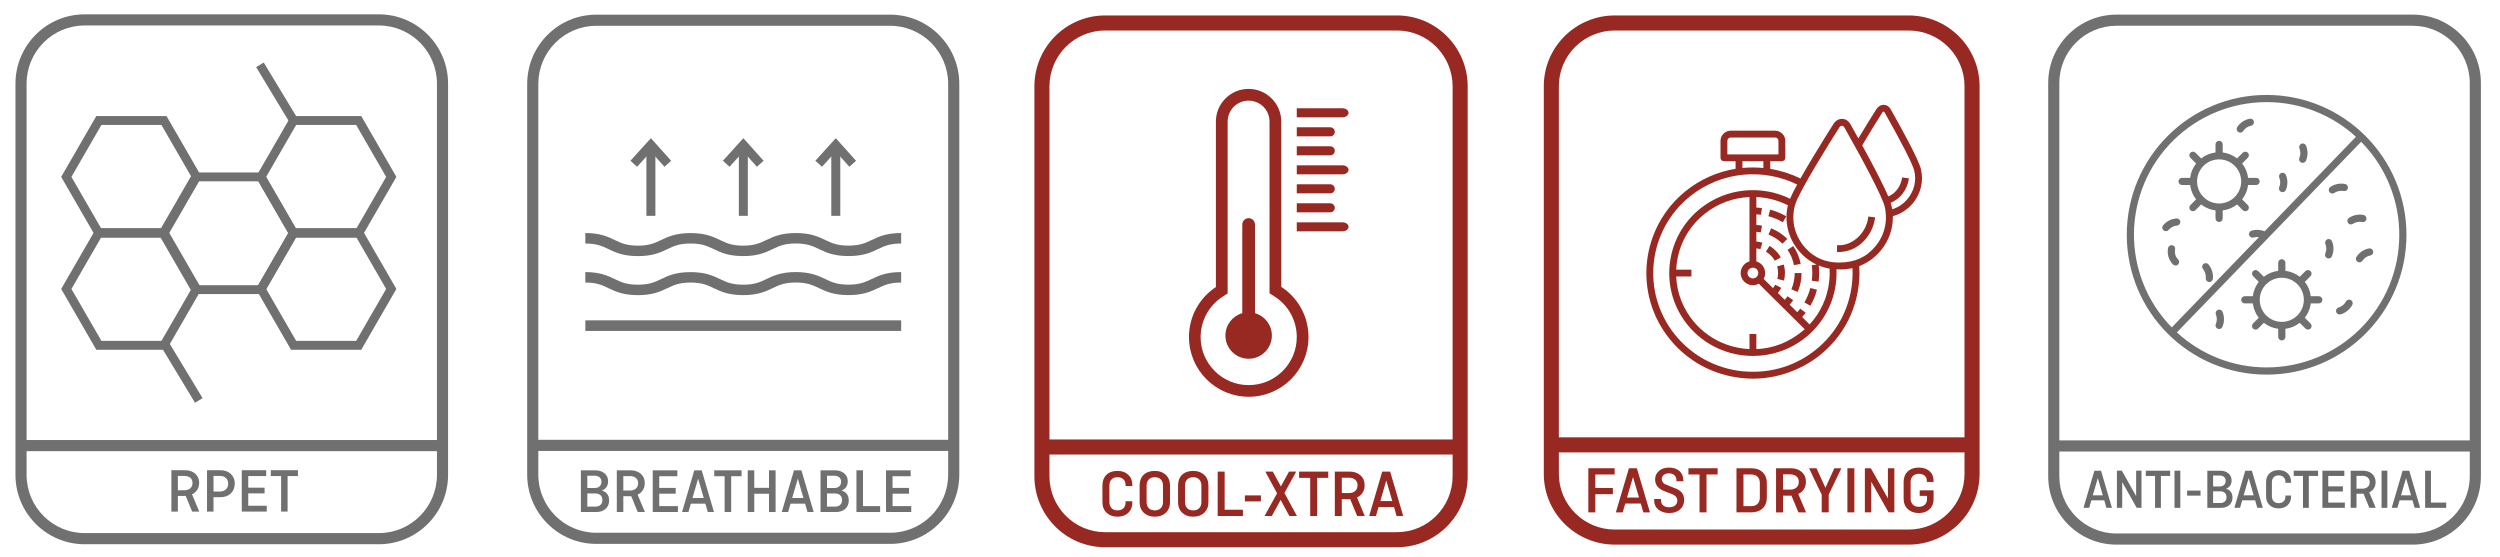 <?xml version="1.0" encoding="UTF-8"?>
<svg xmlns="http://www.w3.org/2000/svg" id="Camada_1" data-name="Camada 1" viewBox="0 0 4843.5 1080">
  <defs>
    <style>
      .cls-1 {
        fill: #707070;
      }

      .cls-2 {
        fill: #6b6b6b;
      }

      .cls-3 {
        fill: #972922;
      }
    </style>
  </defs>
  <path class="cls-1" d="M194.09,447.5h121.03l60.5-104.81-60.5-104.81h-121.03l-60.53,104.81,60.53,104.81ZM320.22,456.37h-131.26l-65.63-113.68,65.63-113.64h131.26l65.63,113.64-65.63,113.68Z"></path>
  <path class="cls-1" d="M196.5,443.34h116.21l58.12-100.65-58.12-100.65h-116.21l-58.12,100.65,58.12,100.65ZM317.53,451.66h-125.85l-62.91-108.97,62.91-108.97h125.85l62.91,108.97-62.91,108.97ZM191.36,452.21h126.44l63.22-109.52-63.22-109.52h-126.44l-63.22,109.52,63.22,109.52ZM322.62,460.53h-136.05l-68.04-117.84,68.04-117.84h136.05l68.04,117.84-68.04,117.84Z"></path>
  <path class="cls-1" d="M571.38,447.5h121.03l60.5-104.81-60.5-104.81h-121.03l-60.53,104.81,60.53,104.81ZM697.51,456.37h-131.26l-65.63-113.68,65.63-113.64h131.26l65.63,113.64-65.63,113.68Z"></path>
  <path class="cls-1" d="M573.79,443.34h116.21l58.12-100.65-58.12-100.65h-116.21l-58.12,100.65,58.12,100.65ZM694.82,451.66h-125.85l-62.91-108.97,62.91-108.97h125.85l62.91,108.97-62.91,108.97ZM568.65,452.21h126.44l63.22-109.52-63.22-109.52h-126.44l-63.22,109.52,63.22,109.52ZM699.91,460.53h-136.05l-68.04-117.84,68.04-117.84h136.05l68.04,117.84-68.04,117.84Z"></path>
  <path class="cls-1" d="M194.09,664.61h121.03l60.5-104.81-60.5-104.81h-121.03l-60.53,104.81,60.53,104.81ZM320.22,673.48h-131.26l-65.63-113.68,65.63-113.64h131.26l65.63,113.64-65.63,113.68Z"></path>
  <path class="cls-1" d="M196.5,660.45h116.21l58.12-100.65-58.12-100.65h-116.21l-58.12,100.65,58.12,100.65ZM317.53,668.77h-125.85l-62.91-108.97,62.91-108.97h125.85l62.91,108.97-62.91,108.97ZM191.36,669.32h126.44l63.22-109.52-63.22-109.48h-126.44l-63.22,109.48,63.22,109.52ZM322.62,677.64h-136.05l-68.04-117.84,68.04-117.84h136.05l68.04,117.84-68.04,117.84Z"></path>
  <path class="cls-1" d="M571.38,664.61h121.03l60.5-104.81-60.5-104.81h-121.03l-60.53,104.81,60.53,104.81ZM697.51,673.48h-131.26l-65.63-113.68,65.63-113.64h131.26l65.63,113.64-65.63,113.68Z"></path>
  <path class="cls-1" d="M573.79,660.45h116.21l58.12-100.65-58.12-100.65h-116.21l-58.12,100.65,58.12,100.65ZM694.82,668.77h-125.85l-62.91-108.97,62.91-108.97h125.85l62.91,108.97-62.91,108.97ZM568.65,669.32h126.44l63.22-109.52-63.22-109.48h-126.44l-63.22,109.48,63.22,109.52ZM699.91,677.64h-136.05l-68.04-117.84,68.04-117.84h136.05l68.04,117.84-68.04,117.84Z"></path>
  <path class="cls-1" d="M381.83,556.74h121.03l60.5-104.81-60.5-104.81h-121.03l-60.53,104.81,60.53,104.81ZM507.96,565.61h-131.26l-65.63-113.68,65.63-113.64h131.26l65.63,113.64-65.63,113.68Z"></path>
  <path class="cls-1" d="M384.23,552.58h116.21l58.12-100.65-58.12-100.65h-116.21l-58.12,100.65,58.12,100.65ZM505.26,560.9h-125.85l-62.91-108.97,62.91-108.97h125.85l62.91,108.97-62.91,108.97ZM379.1,561.45h126.44l63.22-109.52-63.22-109.48h-126.44l-63.22,109.48,63.22,109.52ZM510.36,569.77h-136.05l-68.04-117.84,68.04-117.84h136.05l68.04,117.84-68.04,117.84Z"></path>
  <rect class="cls-1" x="532.85" y="120.36" width="8.87" height="121.88" transform="translate(-16.3 304.15) rotate(-31.16)"></rect>
  <path class="cls-1" d="M507.67,132.86l58.75,97.18.47-.27-58.75-97.18-.47.27ZM563.62,241.48l-67.38-111.46,14.71-8.87,67.38,111.42-14.71,8.91Z"></path>
  <rect class="cls-1" x="347.04" y="659.16" width="8.87" height="121.88" transform="translate(-321.88 285.74) rotate(-31.16)"></rect>
  <path class="cls-1" d="M321.86,671.65l58.78,97.18.43-.27-58.75-97.18-.47.27ZM377.81,780.27l-67.38-111.46,14.71-8.87,67.38,111.42-14.71,8.91Z"></path>
  <g>
    <path class="cls-1" d="M734.12,1054.39H163.94c-73.88,0-133.98-60.26-133.98-134.26V162.02c0-74.01,60.1-134.23,133.98-134.23h570.18c73.88,0,133.98,60.22,133.98,134.23v758.1c0,74.01-60.1,134.26-133.98,134.26ZM163.94,49.37c-61.99,0-112.43,50.53-112.43,112.65v758.1c0,62.16,50.44,112.69,112.43,112.69h570.18c61.99,0,112.43-50.53,112.43-112.69V162.02c0-62.12-50.44-112.65-112.43-112.65H163.94Z"></path>
    <path class="cls-1" d="M357.39,922.09h-12.8v27.7h12.8c4.79,0,8.6-1.28,11.4-3.85,2.8-2.57,4.2-5.99,4.2-10.31s-1.4-7.43-4.2-9.88c-2.8-2.41-6.61-3.66-11.4-3.66M386.06,991.14h-13.77l-12.57-30.5c-.39.08-1.09.12-2.06.12h-13.07v30.38h-12.57v-80.14h26.45c8.05,0,14.63,2.22,19.72,6.69,5.06,4.47,7.63,10.43,7.63,17.82,0,5.14-1.24,9.61-3.66,13.5-2.45,3.85-5.84,6.77-10.15,8.71l14.04,33.42Z"></path>
    <path class="cls-1" d="M426.43,922.09h-12.8v30.15h12.8c4.75,0,8.52-1.4,11.36-4.2,2.84-2.84,4.28-6.5,4.28-11.05s-1.44-8.17-4.28-10.85c-2.84-2.68-6.61-4.05-11.36-4.05M401.06,991.14v-80.14h26.34c7.98,0,14.55,2.37,19.72,7.12,5.14,4.79,7.74,10.97,7.74,18.6s-2.57,14.39-7.7,19.22c-5.1,4.86-11.71,7.28-19.76,7.28h-13.77v27.93h-12.57Z"></path>
  </g>
  <polygon class="cls-1" points="512.56 955.89 480.97 955.89 480.97 979.81 516.84 979.81 516.84 991.13 468.41 991.13 468.41 910.99 515.71 910.99 515.71 922.35 480.97 922.35 480.97 944.8 512.56 944.8 512.56 955.89"></polygon>
  <polygon class="cls-1" points="524.64 922.34 524.64 910.98 577.2 910.98 577.2 922.34 557.2 922.34 557.2 991.12 544.63 991.12 544.63 922.34 524.64 922.34"></polygon>
  <g>
    <rect class="cls-1" x="34.02" y="852.5" width="824.61" height="21.58"></rect>
    <path class="cls-1" d="M1724.69,1053.74h-569.48c-73.8,0-133.83-60.14-133.83-134.07V162.48c0-73.93,60.03-134.07,133.83-134.07h569.48c73.8,0,133.83,60.14,133.83,134.07v757.19c0,73.93-60.03,134.07-133.83,134.07ZM1155.21,49.98c-61.91,0-112.28,50.45-112.28,112.5v757.19c0,62.04,50.37,112.5,112.28,112.5h569.48c61.91,0,112.28-50.45,112.28-112.5V162.48c0-62.04-50.37-112.5-112.28-112.5h-569.48Z"></path>
    <path class="cls-1" d="M1745.91,620.57h-611.88v20.62h611.88v-20.62ZM1701.05,482.62c12.14-5.84,22.68-10.82,44.86-10.82v-20.31c-28.83,0-43.88,7.16-57.19,13.54-12.18,5.8-22.68,10.82-44.86,10.82s-32.68-5.02-44.86-10.82c-13.31-6.38-28.36-13.54-57.19-13.54s-43.84,7.24-57.15,13.58c-12.18,5.84-22.6,10.85-44.78,10.85s-32.72-5.02-44.78-10.85c-13.31-6.34-28.36-13.5-57.19-13.5s-43.88,7.24-57.19,13.5c-12.14,5.84-22.6,10.85-44.78,10.85s-32.6-5.02-44.78-10.85c-13.31-6.34-28.32-13.58-57.15-13.58v20.31c22.18,0,32.6,4.98,44.78,10.82,13.31,6.34,28.32,13.58,57.15,13.58s43.88-7.24,57.19-13.58c12.18-5.84,22.6-10.82,44.78-10.82s32.68,4.98,44.78,10.82c13.31,6.34,28.32,13.54,57.19,13.54s43.84-7.24,57.15-13.62c12.18-5.8,22.6-10.82,44.78-10.82s32.72,5.02,44.86,10.82c13.31,6.38,28.36,13.54,57.19,13.54,28.83.08,43.88-7.12,57.19-13.46M1643.86,571.71c-28.83,0-43.88-7.16-57.19-13.54-12.14-5.8-22.68-10.82-44.86-10.82s-32.6,5.02-44.78,10.82c-13.31,6.38-28.32,13.62-57.15,13.62s-43.88-7.24-57.19-13.54c-12.18-5.84-22.6-10.82-44.78-10.82s-32.6,4.98-44.78,10.82c-13.31,6.34-28.32,13.58-57.19,13.58s-43.84-7.24-57.15-13.58c-12.18-5.84-22.6-10.82-44.78-10.82v-20.31c28.83,0,43.84,7.24,57.15,13.62,12.18,5.8,22.6,10.82,44.78,10.82s32.64-5.02,44.78-10.82c13.31-6.38,28.36-13.54,57.19-13.54s43.88,7.24,57.19,13.54c12.14,5.8,22.56,10.82,44.78,10.82s32.6-5.02,44.78-10.82c13.31-6.38,28.32-13.62,57.15-13.62s43.88,7.24,57.19,13.54c12.18,5.8,22.68,10.82,44.86,10.82s32.68-5.02,44.86-10.82c13.31-6.38,28.36-13.54,57.19-13.54v20.31c-22.18,0-32.72,4.98-44.86,10.82-13.31,6.3-28.36,13.46-57.19,13.46"></path>
  </g>
  <rect class="cls-1" x="1252.32" y="289.7" width="17.43" height="128.46"></rect>
  <polygon class="cls-1" points="1234.3 323.15 1221.42 311.44 1261.06 267.71 1300.28 311.52 1287.32 323.11 1260.98 293.7 1234.3 323.15"></polygon>
  <rect class="cls-1" x="1431.44" y="289.7" width="17.39" height="128.46"></rect>
  <polygon class="cls-1" points="1413.41 323.15 1400.54 311.44 1440.18 267.71 1479.4 311.52 1466.44 323.11 1440.1 293.7 1413.41 323.15"></polygon>
  <rect class="cls-1" x="1610.55" y="289.7" width="17.43" height="128.46"></rect>
  <polygon class="cls-1" points="1592.53 323.15 1579.65 311.44 1619.29 267.71 1658.51 311.52 1645.55 323.11 1619.21 293.7 1592.53 323.15"></polygon>
  <rect class="cls-1" x="1028.29" y="852.08" width="823.6" height="21.58"></rect>
  <g>
    <path class="cls-1" d="M1153.66,956.09h-15.76v25.44h15.52c4.24,0,7.59-1.13,10-3.38,2.41-2.26,3.62-5.33,3.62-9.26s-1.17-7.04-3.54-9.34c-2.37-2.3-5.68-3.46-9.84-3.46M1151.68,921.66h-13.77v23.85h14.16c4.01,0,7.2-1.09,9.57-3.27,2.37-2.14,3.58-5.14,3.58-8.91s-1.21-6.54-3.62-8.6-5.72-3.07-9.92-3.07M1125.38,992v-80.8h27.78c7.39,0,13.38,1.95,18.01,5.8,4.63,3.85,6.96,8.95,6.96,15.25,0,8.83-3.93,14.86-11.79,18.09v.12c9.18,2.84,13.77,9.3,13.77,19.3,0,6.73-2.3,12.1-6.89,16.18-4.59,4.05-10.58,6.07-17.97,6.07h-29.88Z"></path>
    <path class="cls-1" d="M1220.54,922.4h-12.92v27.93h12.92c4.86,0,8.68-1.32,11.52-3.89,2.84-2.57,4.24-6.03,4.24-10.39s-1.4-7.51-4.24-9.96c-2.84-2.45-6.65-3.7-11.52-3.7M1249.45,992h-13.89l-12.64-30.73c-.43.08-1.13.12-2.1.12h-13.19v30.62h-12.64v-80.8h26.69c8.09,0,14.71,2.26,19.84,6.77,5.14,4.51,7.7,10.5,7.7,17.97,0,5.14-1.24,9.69-3.7,13.58-2.45,3.89-5.87,6.81-10.23,8.79l14.16,33.69Z"></path>
  </g>
  <polygon class="cls-1" points="1309.09 956.47 1277.22 956.47 1277.22 980.55 1313.4 980.55 1313.4 991.98 1264.58 991.98 1264.58 911.22 1312.28 911.22 1312.28 922.66 1277.22 922.66 1277.22 945.26 1309.09 945.26 1309.09 956.47"></polygon>
  <path class="cls-1" d="M1352.53,927.3l-10.89,37.5h21.79l-10.89-37.5ZM1333.74,992h-12.33l23.69-80.8h14.39l23.77,80.8h-11.94l-4.71-16.22h-28.17l-4.71,16.22Z"></path>
  <polygon class="cls-1" points="1383.73 922.65 1383.73 911.21 1436.72 911.21 1436.72 922.65 1416.57 922.65 1416.57 992.01 1403.88 992.01 1403.88 922.65 1383.73 922.65"></polygon>
  <polygon class="cls-1" points="1502.64 911.21 1502.64 992.01 1489.84 992.01 1489.84 956.57 1461.32 956.57 1461.32 992.01 1448.64 992.01 1448.64 911.21 1461.32 911.21 1461.32 945.13 1489.84 945.13 1489.84 911.21 1502.64 911.21"></polygon>
  <path class="cls-1" d="M1545.7,927.3l-10.89,37.5h21.79l-10.89-37.5ZM1526.91,992h-12.33l23.69-80.8h14.39l23.77,80.8h-11.94l-4.71-16.22h-28.17l-4.71,16.22Z"></path>
  <path class="cls-1" d="M1617.98,956.09h-15.76v25.44h15.52c4.24,0,7.59-1.13,10-3.38,2.41-2.26,3.62-5.33,3.62-9.26s-1.17-7.04-3.54-9.34c-2.37-2.3-5.68-3.46-9.84-3.46M1616,921.66h-13.77v23.85h14.16c4.01,0,7.2-1.09,9.57-3.27,2.37-2.14,3.58-5.14,3.58-8.91s-1.21-6.54-3.62-8.6c-2.41-2.06-5.72-3.07-9.92-3.07M1589.7,992v-80.8h27.78c7.39,0,13.38,1.95,18.01,5.8,4.63,3.85,6.96,8.95,6.96,15.25,0,8.83-3.93,14.86-11.79,18.09v.12c9.18,2.84,13.73,9.3,13.73,19.3,0,6.73-2.26,12.1-6.85,16.18-4.59,4.05-10.58,6.07-17.97,6.07h-29.88Z"></path>
  <polygon class="cls-1" points="1671.96 911.21 1671.96 980.57 1705.15 980.57 1705.15 992.01 1659.28 992.01 1659.28 911.21 1671.96 911.21"></polygon>
  <polygon class="cls-1" points="1761.11 956.47 1729.25 956.47 1729.25 980.55 1765.43 980.55 1765.43 991.98 1716.6 991.98 1716.6 911.22 1764.3 911.22 1764.3 922.66 1729.25 922.66 1729.25 945.26 1761.11 945.26 1761.11 956.47"></polygon>
  <g>
    <path class="cls-1" d="M4674.3,1055.15h-573.91c-72.89,0-132.2-59.42-132.2-132.44V160.77c0-73.02,59.31-132.44,132.2-132.44h573.91c72.89,0,132.19,59.42,132.19,132.44v761.94c0,73.02-59.3,132.44-132.19,132.44ZM3989.73,874.8v47.91c0,61.13,49.64,110.86,110.65,110.86h573.91c61.01,0,110.64-49.73,110.64-110.86v-47.91h-795.2ZM3989.73,853.22h795.2V160.77c0-61.13-49.64-110.86-110.64-110.86h-573.91c-61.01,0-110.65,49.73-110.65,110.86v692.45Z"></path>
    <path class="cls-1" d="M4391.35,711.86c-64.43.04-126.48-24.2-173.82-67.89l356.91-369.28c99.59,101,98.43,263.61-2.57,363.21-48.12,47.42-112.98,74-180.52,73.96M4391.35,197.85c64.08-.04,125.82,23.93,173.05,67.15l-176.94,183.12c-8.21-3.42-17.35-3.77-25.79-1.09-3.58,1.36-5.41,5.41-4.05,8.99,1.36,3.58,5.37,5.41,8.99,4.05l.04-.04c3.23-.89,6.57-1.09,9.84-.58l-168.92,174.84c-99.17-101.42-97.38-264,4.01-363.21,48.05-47,112.59-73.26,179.78-73.22M4391.35,183.93c-149.63,0-270.93,121.3-270.93,270.93s121.3,270.93,270.93,270.93,270.93-121.3,270.93-270.93c-.16-149.55-121.38-270.77-270.93-270.93"></path>
    <path class="cls-1" d="M4299.32,308.78c23.61,0,42.72,19.14,42.72,42.72s-19.1,42.72-42.72,42.72-42.72-19.14-42.72-42.72c.04-23.58,19.14-42.68,42.72-42.72M4227.58,358.47h15.6c1.24,10.15,5.25,19.76,11.55,27.82l-11.05,11.05c-2.72,2.68-2.76,7.08-.08,9.84,2.72,2.72,7.12,2.72,9.84.04.04,0,.04-.04.08-.04l11.05-11.05c8.01,6.3,17.66,10.27,27.78,11.55v15.56c.04,3.85,3.19,6.92,7.04,6.89,3.77,0,6.85-3.07,6.89-6.89v-15.56c10.15-1.28,19.76-5.25,27.82-11.55l11.05,11.05c2.68,2.72,7.08,2.72,9.84.04,2.72-2.72,2.72-7.12.04-9.84l-.04-.04-11.05-11.05c6.3-8.05,10.27-17.66,11.55-27.82h15.56c3.85,0,6.96-3.11,6.96-6.96s-3.11-6.96-6.96-6.96h-15.56c-1.28-10.15-5.25-19.76-11.55-27.82l11.05-11.05c2.72-2.68,2.72-7.12,0-9.84-2.72-2.68-7.12-2.68-9.84,0l-11.05,11.05c-8.05-6.3-17.66-10.27-27.82-11.52v-15.6c.04-3.85-3.03-7-6.89-7.04-3.85,0-7,3.07-7.04,6.92v15.72c-10.12,1.24-19.76,5.25-27.78,11.55l-11.05-11.05c-2.72-2.72-7.12-2.72-9.84,0-2.72,2.68-2.72,7.12,0,9.84l11.05,11.05c-6.3,8.01-10.31,17.62-11.55,27.78h-15.6c-3.85,0-6.96,3.11-6.96,6.96s3.11,6.96,6.96,6.96"></path>
    <path class="cls-1" d="M4420.75,623.58c-23.58,0-42.72-19.14-42.72-42.72s19.14-42.72,42.72-42.72,42.72,19.14,42.72,42.72c-.04,23.58-19.14,42.68-42.72,42.72M4492.49,573.9h-15.6c-1.24-10.15-5.25-19.76-11.55-27.82l11.05-11.05c2.72-2.72,2.72-7.12,0-9.84-2.68-2.72-7.12-2.72-9.84,0l-11.01,11.05c-8.05-6.3-17.66-10.27-27.82-11.55v-15.56c.04-3.85-3.07-7-6.89-7.04-3.85-.04-7,3.07-7.04,6.89v15.72c-10.15,1.28-19.76,5.25-27.82,11.55l-11.05-11.05c-2.72-2.72-7.12-2.72-9.84,0-2.72,2.72-2.72,7.12,0,9.84l11.05,11.05c-6.3,8.05-10.27,17.66-11.55,27.82h-15.56c-3.85,0-6.96,3.11-6.96,6.96s3.11,6.96,6.96,6.96h15.56c1.28,10.15,5.25,19.76,11.55,27.78l-11.05,11.05c-2.72,2.72-2.76,7.12-.04,9.84,2.68,2.76,7.12,2.76,9.84.08,0-.04.04-.04.04-.08l11.05-11.05c8.05,6.3,17.66,10.31,27.82,11.55v15.6c-.04,3.85,3.03,7,6.89,7.04,3.85,0,7-3.07,7.04-6.92v-15.72c10.15-1.24,19.76-5.25,27.78-11.55l11.05,11.05c2.72,2.76,7.12,2.76,9.84.08,2.76-2.72,2.76-7.12.08-9.84t-.08-.04l-11.05-11.09c6.3-8.01,10.31-17.62,11.55-27.78h15.6c3.85,0,6.96-3.15,6.96-6.96-.04-3.85-3.11-6.96-6.96-6.96Z"></path>
    <path class="cls-1" d="M4214.02,483.54c.89-3.73-1.36-7.51-5.1-8.4-3.73-.93-7.51,1.36-8.44,5.1-2.45,11.67,1.17,23.81,9.61,32.25,2.72,2.68,7.16,2.65,9.84-.12,2.68-2.76,2.65-7.16-.12-9.84-4.94-4.98-7.12-12.1-5.8-18.99"></path>
    <path class="cls-1" d="M4268.6,511.67c-2.76,2.65-2.92,7-.31,9.8,3.93,4.86,5.76,11.09,5.1,17.31-.35,3.81,2.49,7.2,6.3,7.55.23.04.43.04.66.04,3.58,0,6.57-2.76,6.92-6.34.97-10.19-2.22-20.39-8.91-28.17-2.65-2.72-7-2.8-9.76-.19"></path>
    <path class="cls-1" d="M4201.72,445.09c4.09-4.71,9.92-7.63,16.15-8.05,3.85-.35,6.65-3.73,6.3-7.55-.35-3.77-3.7-6.57-7.47-6.3-10.23.78-19.69,5.72-26.18,13.62-2.26,3.11-1.56,7.47,1.56,9.73,1.17.86,2.61,1.32,4.09,1.32,2.18,0,4.24-1.01,5.56-2.76"></path>
    <path class="cls-1" d="M4458.54,315.01c3.54,1.48,7.63-.19,9.1-3.73v-.04c4.01-9.41,3.97-20.07-.08-29.49-1.67-3.42-5.84-4.82-9.22-3.15-3.46,1.71-4.9,5.84-3.27,9.3,2.3,5.8,2.22,12.29-.31,18.01-1.44,3.54.23,7.63,3.77,9.1"></path>
    <path class="cls-1" d="M4508.5,463.81c-3.42,1.71-4.82,5.87-3.11,9.34,2.26,5.8,2.14,12.25-.35,17.97-1.52,3.54.16,7.63,3.7,9.1,3.54,1.52,7.63-.12,9.1-3.66.04-.04.04-.08.04-.12,4.05-9.41,4.01-20.11-.04-29.53-1.71-3.42-5.91-4.82-9.34-3.11"></path>
    <path class="cls-1" d="M4296.37,600.53c-3.42,1.71-4.82,5.87-3.11,9.34,2.26,5.8,2.14,12.25-.35,17.97-1.52,3.54.16,7.63,3.7,9.1,3.54,1.52,7.63-.16,9.1-3.7.04,0,.04-.04.04-.08,4.05-9.41,4.01-20.11-.04-29.53-1.71-3.42-5.91-4.82-9.34-3.11"></path>
    <path class="cls-1" d="M4576.62,430.19c3.77.7,7.39-1.83,8.09-5.6.66-3.7-1.71-7.24-5.37-8.05-10.04-2.06-20.46.04-28.94,5.84-3,2.33-3.54,6.73-1.21,9.73,1.32,1.71,3.35,2.68,5.52,2.68,1.48,0,2.96-.47,4.16-1.36,5.25-3.42,11.63-4.55,17.74-3.23"></path>
    <path class="cls-1" d="M4554.08,581.12c-3.46-1.6-7.59-.08-9.22,3.35-3.03,5.49-8.13,9.53-14.16,11.2-3.66,1.13-5.76,5.02-4.63,8.68,1.09,3.7,4.98,5.76,8.68,4.67,9.84-2.88,18.05-9.65,22.8-18.75,1.56-3.5,0-7.55-3.46-9.14"></path>
    <path class="cls-1" d="M4419.53,371.8c3.54,1.48,7.63-.19,9.1-3.73v-.04c4.01-9.41,3.97-20.07-.08-29.49-1.71-3.46-5.87-4.86-9.34-3.15-3.38,1.71-4.82,5.84-3.15,9.3,2.3,5.8,2.22,12.29-.31,18.01-1.44,3.54.23,7.63,3.77,9.1"></path>
    <path class="cls-1" d="M4540.67,370.14c3.77.7,7.43-1.75,8.13-5.52.74-3.77-1.75-7.43-5.52-8.17-10.08-1.98-20.5.19-28.91,6.11-3,2.37-3.5,6.77-1.09,9.76,1.32,1.67,3.31,2.65,5.45,2.61,1.52,0,3-.47,4.2-1.4,5.25-3.46,11.63-4.67,17.74-3.38"></path>
    <path class="cls-1" d="M4336.75,256.01c1.05.62,2.26.93,3.46.93,2.45,0,4.75-1.32,6.03-3.46,3.5-5.14,8.95-8.71,15.09-9.84,3.77-.82,6.15-4.51,5.37-8.29-.82-3.7-4.44-6.11-8.17-5.37-10.04,1.98-18.87,7.98-24.39,16.61-1.87,3.31-.7,7.51,2.61,9.41"></path>
    <path class="cls-1" d="M4597.8,486.71c-.78-3.77-4.44-6.19-8.21-5.41-10.08,1.95-18.87,7.98-24.39,16.61-1.95,3.31-.78,7.59,2.57,9.49,3.31,1.91,7.59.78,9.49-2.57,0-.04.04-.08.04-.12,3.54-5.14,8.95-8.64,15.09-9.8,3.73-.78,6.19-4.44,5.41-8.21"></path>
  </g>
  <path class="cls-2" d="M4064.3,926.26l-9.73,33.42h19.41l-9.69-33.42ZM4047.57,983.87h-11.01l21.12-71.93h12.84l21.16,71.93h-10.66l-4.2-14.47h-25.05l-4.2,14.47Z"></path>
  <polygon class="cls-2" points="4148.92 911.93 4148.92 983.86 4139.62 983.86 4111.57 933.95 4111.57 983.86 4101.3 983.86 4101.3 911.93 4110.91 911.93 4138.53 961.1 4138.53 911.93 4148.92 911.93"></polygon>
  <polygon class="cls-2" points="4157.25 922.1 4157.25 911.91 4204.44 911.91 4204.44 922.1 4186.5 922.1 4186.5 983.88 4175.22 983.88 4175.22 922.1 4157.25 922.1"></polygon>
  <rect class="cls-2" x="4212.89" y="911.9" width="11.28" height="71.97"></rect>
  <rect class="cls-2" x="4237.32" y="950.49" width="25.95" height="9.73"></rect>
  <path class="cls-2" d="M4301.71,951.89h-14.04v22.68h13.81c3.77,0,6.77-1.01,8.91-3.03,2.18-1.98,3.23-4.75,3.23-8.25s-1.05-6.3-3.15-8.33c-2.14-2.06-5.06-3.07-8.75-3.07M4299.92,921.24h-12.25v21.24h12.6c3.58,0,6.42-.97,8.52-2.92,2.14-1.91,3.19-4.55,3.19-7.94s-1.09-5.84-3.23-7.66c-2.14-1.83-5.1-2.72-8.83-2.72M4276.5,983.87v-71.93h24.74c6.57,0,11.9,1.71,16.03,5.14,4.12,3.42,6.22,7.94,6.22,13.58,0,7.9-3.54,13.27-10.54,16.11v.12c8.21,2.53,12.29,8.29,12.29,17.2,0,5.95-2.06,10.78-6.15,14.39-4.09,3.58-9.41,5.41-15.99,5.41h-26.61Z"></path>
  <path class="cls-2" d="M4356.58,926.26l-9.73,33.42h19.41l-9.69-33.42ZM4339.85,983.87h-11.01l21.12-71.93h12.84l21.16,71.93h-10.66l-4.2-14.47h-25.05l-4.2,14.47Z"></path>
  <path class="cls-2" d="M4427.74,960h10.97v2.06c0,7.04-2.22,12.6-6.65,16.73-4.4,4.12-10.19,6.19-17.35,6.19s-13.19-2.14-17.7-6.42c-4.47-4.28-6.73-9.96-6.73-17.12v-27.08c0-7.28,2.18-13.03,6.54-17.23,4.32-4.2,10.31-6.3,17.9-6.3,7.16,0,12.96,2.06,17.35,6.19,4.44,4.12,6.65,9.69,6.65,16.69v1.67h-10.97v-1.75c0-3.81-1.17-6.85-3.5-9.14-2.33-2.33-5.6-3.46-9.77-3.46s-7.16,1.21-9.45,3.66c-2.3,2.45-3.46,5.68-3.46,9.69v27.08c0,4.01,1.17,7.24,3.46,9.69s5.45,3.66,9.45,3.66,7.43-1.17,9.77-3.46c2.33-2.3,3.5-5.33,3.5-9.14v-2.18Z"></path>
  <polygon class="cls-2" points="4443.82 922.1 4443.82 911.91 4491.01 911.91 4491.01 922.1 4473.08 922.1 4473.08 983.88 4461.8 983.88 4461.8 922.1 4443.82 922.1"></polygon>
  <polygon class="cls-2" points="4539.1 952.22 4510.74 952.22 4510.74 973.7 4542.92 973.7 4542.92 983.85 4499.46 983.85 4499.46 911.92 4541.94 911.92 4541.94 922.11 4510.74 922.11 4510.74 942.27 4539.1 942.27 4539.1 952.22"></polygon>
  <path class="cls-2" d="M4577.01,921.9h-11.52v24.86h11.52c4.28,0,7.7-1.17,10.23-3.46,2.49-2.3,3.77-5.37,3.77-9.26s-1.28-6.65-3.77-8.87c-2.53-2.18-5.95-3.27-10.23-3.27M4602.72,983.87h-12.37l-11.24-27.39c-.39.08-1.01.12-1.87.12h-11.75v27.27h-11.28v-71.93h23.77c7.24,0,13.11,1.98,17.66,6.03,4.59,4.01,6.85,9.34,6.85,15.95,0,4.63-1.09,8.64-3.27,12.1-2.18,3.5-5.21,6.11-9.1,7.86l12.6,30Z"></path>
  <rect class="cls-2" x="4613.99" y="911.9" width="11.28" height="71.97"></rect>
  <path class="cls-2" d="M4661.45,926.26l-9.73,33.42h19.41l-9.69-33.42ZM4644.72,983.87h-11.01l21.12-71.93h12.84l21.16,71.93h-10.66l-4.2-14.47h-25.05l-4.2,14.47Z"></path>
  <polygon class="cls-2" points="4709.71 911.93 4709.71 973.67 4739.28 973.67 4739.28 983.86 4698.43 983.86 4698.43 911.93 4709.71 911.93"></polygon>
  <path class="cls-3" d="M3697.65,1055.15h-569.13c-75.85,0-137.57-61.43-137.57-136.96V166.81c0-75.49,61.71-136.89,137.57-136.89h569.13c75.85,0,137.57,61.4,137.57,136.89v751.37c0,75.53-61.71,136.96-137.57,136.96ZM3020.14,876.47v41.72c0,59.42,48.62,107.78,108.39,107.78h569.13c59.77,0,108.39-48.36,108.39-107.78v-41.72h-785.9ZM3020.14,847.29h785.9V166.81c0-59.38-48.62-107.71-108.39-107.71h-569.13c-59.77,0-108.39,48.33-108.39,107.71v680.48Z"></path>
  <polygon class="cls-3" points="3124.79 957.4 3090.79 957.4 3090.79 992.65 3077.25 992.65 3077.25 907.18 3128.22 907.18 3128.22 919.28 3090.79 919.28 3090.79 945.42 3124.79 945.42 3124.79 957.4"></polygon>
  <path class="cls-3" d="M3163.79,924.19l-11.63,39.72h23.26l-11.63-39.72ZM3143.76,992.66h-13.19l25.33-85.47h15.37l25.37,85.47h-12.76l-5.02-17.16h-30.07l-5.02,17.16Z"></path>
  <path class="cls-3" d="M3261.32,932.42h-13.38v-2.33c0-3.81-1.28-6.96-3.89-9.38-2.57-2.41-6.07-3.66-10.43-3.66s-7.82,1.05-10.31,3.11c-2.49,2.06-3.73,4.79-3.73,8.13,0,2.3.74,4.44,2.26,6.42,1.52,1.98,3.73,3.5,6.65,4.55l12.92,5.14c2.45.97,4.55,1.83,6.3,2.49,1.71.7,3.66,1.75,5.72,3.19,2.06,1.4,3.73,2.88,4.98,4.47,1.24,1.56,2.3,3.58,3.19,5.95.86,2.41,1.32,5.06,1.32,7.94,0,7.66-2.65,13.81-7.98,18.48-5.29,4.71-12.22,7.04-20.77,7.04s-15.87-2.26-21.28-6.69c-5.45-4.47-8.13-10.5-8.13-18.05v-2.45h13.27v3c0,3.89,1.36,7.04,4.2,9.41,2.8,2.41,6.61,3.58,11.52,3.58s8.91-1.17,11.71-3.58c2.8-2.37,4.2-5.49,4.2-9.3,0-5.95-3.93-10.39-11.83-13.27l-12.76-4.86c-12.29-4.71-18.48-12.29-18.48-22.72,0-6.69,2.45-12.22,7.43-16.57,4.94-4.4,11.48-6.57,19.61-6.57s15.02,2.22,20.07,6.69c5.1,4.47,7.63,10.47,7.63,18.01v1.83Z"></path>
  <polygon class="cls-3" points="3271.17 919.28 3271.17 907.18 3327.73 907.18 3327.73 919.28 3306.22 919.28 3306.22 992.65 3292.68 992.65 3292.68 919.28 3271.17 919.28"></polygon>
  <g>
    <path class="cls-3" d="M3392.87,919.28h-15.09v61.27h15.09c5.25,0,9.34-1.48,12.25-4.47,2.96-3,4.4-7,4.4-12.06v-28.21c0-5.06-1.44-9.06-4.4-12.06-2.92-3-7-4.47-12.25-4.47M3392.87,907.18c9.26,0,16.61,2.57,22.06,7.74,5.41,5.17,8.13,12.14,8.13,20.89v28.21c0,8.79-2.72,15.76-8.13,20.89-5.45,5.17-12.8,7.74-22.06,7.74h-28.63v-85.47h28.63Z"></path>
    <path class="cls-3" d="M3468.22,919.02h-13.77v29.53h13.77c5.17,0,9.26-1.36,12.29-4.08,3-2.72,4.51-6.42,4.51-11.01s-1.52-7.94-4.51-10.54c-3.03-2.57-7.12-3.89-12.29-3.89M3499.07,992.66h-14.82l-13.5-32.52c-.43.08-1.21.12-2.26.12h-14.04v32.41h-13.54v-85.47h28.48c8.68,0,15.76,2.37,21.2,7.16,5.49,4.75,8.21,11.09,8.21,18.99,0,5.49-1.32,10.27-3.93,14.36-2.61,4.12-6.26,7.24-10.89,9.34l15.09,35.64Z"></path>
  </g>
  <polygon class="cls-3" points="3504.84 907.18 3519.28 907.18 3536.59 945.15 3553.82 907.18 3567.48 907.18 3542.93 958.3 3542.93 992.65 3529.39 992.65 3529.39 958.46 3504.84 907.18"></polygon>
  <rect class="cls-3" x="3579.14" y="907.19" width="13.5" height="85.47"></rect>
  <polygon class="cls-3" points="3670.12 907.18 3670.12 992.65 3658.96 992.65 3625.34 933.32 3625.34 992.65 3613.01 992.65 3613.01 907.18 3624.53 907.18 3657.63 965.62 3657.63 907.18 3670.12 907.18"></polygon>
  <g>
    <path class="cls-3" d="M3719.22,960.66v-10.66h26.92v16.77c0,8.33-2.65,14.94-7.9,19.84-5.25,4.9-12.18,7.35-20.85,7.35s-15.83-2.53-21.2-7.63c-5.41-5.06-8.09-11.83-8.09-20.35v-32.13c0-8.6,2.65-15.41,7.94-20.42,5.29-5.02,12.49-7.55,21.59-7.55,8.6,0,15.48,2.33,20.7,6.96,5.21,4.63,7.82,10.93,7.82,18.95v1.95h-13.15v-2.1c0-4.16-1.32-7.47-4.05-9.96-2.72-2.45-6.54-3.7-11.44-3.7s-8.87,1.44-11.67,4.36c-2.8,2.92-4.2,6.73-4.2,11.52v32.13c0,4.79,1.4,8.6,4.2,11.52,2.8,2.92,6.65,4.36,11.55,4.36s9.03-1.36,11.83-4.08c2.76-2.76,4.2-6.34,4.2-10.85v-6.26h-14.2Z"></path>
    <path class="cls-3" d="M3460.77,419.09c-9.76-5.64-20.27-9.96-31.24-12.88l-3.46,12.72c9.84,2.61,19.26,6.5,28.01,11.55l6.69-11.4Z"></path>
    <path class="cls-3" d="M3495.84,585.87l11.52,6.57c5.64-9.73,9.96-20.15,12.84-31.05l-12.88-3.35c-2.57,9.76-6.46,19.1-11.48,27.82"></path>
    <path class="cls-3" d="M3470.62,560.46l12.25,5.14c4.94-11.59,7.47-23.89,7.51-36.53h-13.31c-.04,10.85-2.18,21.44-6.46,31.4"></path>
    <path class="cls-3" d="M3426.34,454.52c10.15,4.05,19.26,9.96,26.96,17.62l9.41-9.34c-9.03-8.91-19.61-15.83-31.43-20.5l-4.94,12.22Z"></path>
    <path class="cls-3" d="M3488.66,511.16c-2.41-12.41-7.24-24-14.39-34.47l-11.01,7.39c6.11,8.99,10.27,18.91,12.33,29.57l13.07-2.49Z"></path>
    <path class="cls-3" d="M3443.1,516.05c1.17,4.2,1.75,8.52,1.75,12.88,0,3.89-.47,7.78-1.4,11.55l12.92,3.11c1.17-4.79,1.79-9.73,1.79-14.67,0-5.56-.78-11.05-2.26-16.38l-12.8,3.5Z"></path>
    <path class="cls-3" d="M3444.36,490.29c-4.55-5.56-9.96-10.27-16.11-13.93l-6.89,11.28c4.82,2.88,9.1,6.57,12.64,10.93,1.71,2.06,3.23,4.28,4.55,6.57l11.55-6.5c-1.67-2.92-3.62-5.76-5.76-8.36"></path>
    <path class="cls-3" d="M3695.77,385.35c-8.05,9.73-18.36,16.57-29.8,20.07-.39-2.45-.89-4.9-1.52-7.31-.31-1.52-.78-3.23-1.4-5.21,18.21-7.28,32.37-25.25,35.32-47.39l-13.19-1.71c-2.3,17.23-13.07,31.24-26.84,36.8-10.54-24.94-31.98-65.28-50.46-98.93,15.72-26.92,34.24-56.33,39.22-64.08.86-1.56,2.53-2.37,4.05.04,33.19,58.55,55.2,101.85,57.46,113.02,0,.08.04.19.08.27,4.67,18.71-.16,39.06-12.92,54.43M3633.56,477.05c-17.78,21.44-40.34,31.59-70.69,31.59s-54.08-12.8-70.73-35.01c-28.4-38.09-14.16-76.91-14.12-76.99,5.99-23.54,72.79-129.94,85.36-149.51.35-.51,1.98-3.62,5.41-3.42,3.03.04,4.82,3.73,4.98,4.05,35.25,62.21,74,134.84,77.69,153.09.04.12,11.79,40.69-17.9,76.21M3396.09,518.63h.19c2.76.04,5.37,1.17,7.31,3.15,1.95,2.02,3,4.63,2.96,7.39-.08,2.76-1.21,5.37-3.23,7.28-1.98,1.95-4.71,2.96-7.43,2.92-2.8-.04-5.41-1.17-7.35-3.19-1.95-1.98-3-4.59-2.92-7.35.04-2.76,1.17-5.37,3.19-7.28,1.98-1.91,4.55-2.92,7.28-2.92M3389.44,647.1v29.18c-41.08-1.83-81.23-20.39-109.09-54.5-20.23-24.82-31.59-54.82-32.91-86.17h29.49v-13.19h-29.45c.12-2.96.35-5.91.66-8.91,4.16-39.22,23.46-74.46,54.35-99.17,25.68-20.62,56.22-31.32,86.95-32.64v124.69c-3.66,1.05-7.04,3-9.84,5.68-4.59,4.36-7.16,10.23-7.27,16.53-.12,6.26,2.26,12.22,6.65,16.77,4.44,4.51,10.35,7.08,16.69,7.2h.43c4.05,0,7.94-1.05,11.4-2.92l89.01,88.2c-32.17,27.43-63.06,37.15-93.76,38.48v-29.22h-13.31ZM3511.13,528.87c0,5.02-.35,10.04-1.01,14.98l13.19,1.71c.74-5.49,1.09-11.13,1.09-16.69,0-4.82-.27-9.69-.82-14.51,6.73,2.76,13.77,4.82,21.05,6.03.43,7.98.27,16.03-.62,24.08-3.38,31.82-16.69,61-38.09,84.07l-14.47-14.36c2.41-2.68,4.75-5.45,6.92-8.29l-10.58-7.98c-1.83,2.37-3.77,4.71-5.76,6.92l-14.74-14.59c2.45-2.8,4.79-5.76,6.89-8.79l-11.01-7.39c-1.63,2.37-3.42,4.67-5.29,6.85l-13.42-13.31c2.49-3.07,4.67-6.38,6.54-9.92l-11.75-6.11c-1.24,2.33-2.68,4.51-4.28,6.61l-18.05-17.86c1.83-3.31,2.88-7.04,2.92-10.93.12-6.26-2.26-12.22-6.65-16.77-2.92-3-6.5-5.1-10.43-6.22v-25.29c2.61.35,5.21.89,7.74,1.67l3.93-12.57c-3.81-1.17-7.74-1.95-11.67-2.37v-18.83c2.88.23,5.76.62,8.6,1.13l2.49-12.92c-3.66-.7-7.35-1.17-11.09-1.4v-20.62c3,.16,6.03.43,8.99.86l1.83-13.07c-3.58-.47-7.2-.82-10.82-.97v-20.31c21.16.93,42.09,6.34,61.2,16.03-7.08,28.48-.7,59.41,17.51,83.72,10.27,13.66,23.3,24.2,38.01,31.08l-9.34,1.24c.66,4.94,1.01,10.04,1.01,15.06M3588.98,519.49c.47,9.76.19,19.69-.89,29.61-5.41,50.93-30.46,96.64-70.49,128.73-34.66,27.78-82.44,47-141.81,41.47-51.35-5.37-97.49-30.19-129.9-69.91-66.99-82.05-54.12-202.85,28.71-269.26,60.42-48.44,141.65-54.74,207.16-22.72-6.26,11.59-10.82,20.81-13.66,27.62-55.01-26.92-123.25-21.63-173.98,19.02-33.61,26.96-54.66,65.36-59.21,108.08-4.55,42.72,7.94,84.62,35.13,117.92,31.98,39.22,78.9,59.56,126.21,59.56,35.79,0,71.86-11.67,101.81-35.71,41.55-33.3,62.09-82.94,59.91-132.2,10.04.89,20.39.04,31.01-2.22M3416.36,312.29v13.19c-13.66-1.36-27.23-1.36-40.58-.08v-13.11h40.58ZM3346.57,299.14v-26.18c0-3.62,3-6.57,6.65-6.57h85.71c3.66,0,6.65,2.96,6.65,6.57v26.18h-99.01ZM3721.6,327.89c-3.7-17.7-38.44-80.65-58.86-116.71,0,0-4.47-8.21-13.34-8.09-7.9,0-12.68,6.26-13.77,7.94-6.3,9.57-24.51,39.29-29.41,47.46-2.06,3.42-3.97,6.61-5.8,9.69-5.91-10.7-11.28-20.23-15.56-27.78-.47-.82-5.49-10.12-15.91-10.12s-15.33,7.66-16.42,9.34c-6.85,10.43-28.91,46.14-40.27,65.01-9.41,15.64-17.43,29.37-24.08,41.2-18.25-8.99-37.93-15.29-58.51-18.64v-14.9h22.56c3.66,0,6.65-2.92,6.65-6.57v-32.76c0-10.89-8.95-19.76-19.96-19.76h-85.71c-10.97,0-19.92,8.87-19.92,19.76v32.76c0,3.66,2.96,6.57,6.61,6.57h22.6v14.78c-35.01,5.64-68.04,20.19-96.29,42.83-88.51,70.96-102.28,200.08-30.7,287.77,34.66,42.44,83.96,68.98,138.89,74.73,59.02,6.73,114.49-14.63,151.53-44.31,42.79-34.35,69.56-83.22,75.36-137.6,1.25-11.75,1.52-23.42.78-34.97,15.91-6.07,30.31-16.3,41.74-30.11,15.83-19.02,24-42.91,23.42-66.64,14.9-3.97,28.44-12.57,38.79-25.02,15.41-18.56,21.2-43.18,15.56-65.86"></path>
    <path class="cls-3" d="M3559.2,474.9l-.35,13.15s26.73,3.46,50.07-18.99c12.57-11.98,21.44-28.75,24-47.89l-13.19-1.71c-4.36,37.31-36.57,58.24-60.53,55.44"></path>
    <path class="cls-3" d="M2706.6,1060.2h-565.74c-75.44,0-136.82-61.7-136.82-137.57V167.42c0-75.83,61.38-137.49,136.82-137.49h565.74c75.47,0,136.86,61.66,136.86,137.49v755.21c0,75.87-61.4,137.57-136.86,137.57ZM2033.21,880.57v42.06c0,59.76,48.29,108.39,107.65,108.39h565.74c59.38,0,107.68-48.63,107.68-108.39v-42.06h-781.08ZM2033.21,851.39h781.08V167.42c0-59.72-48.31-108.32-107.68-108.32h-565.74c-59.36,0-107.65,48.59-107.65,108.32v683.98Z"></path>
    <path class="cls-3" d="M2368.21,575.15l10.23-6.73V235.52c0-22.37,18.17-40.54,40.54-40.54,10.82,0,21.05,4.24,28.71,11.83,7.7,7.7,11.87,17.82,11.87,28.71v332.63l10.35,6.69c26.57,17.23,42.44,46.45,42.44,78.16,0,24.82-9.69,48.24-27.31,65.83-17.58,17.58-40.93,27.27-65.83,27.27s-48.24-9.69-65.83-27.27c-17.58-17.58-27.31-40.93-27.31-65.83.16-31.47,15.83-60.65,42.13-77.85M2419.29,768.7c63.96,0,115.78-51.82,115.78-115.78,0-40.73-21.01-76.52-52.79-97.18V235.52c0-17.43-7.08-33.34-18.56-44.74-11.48-11.48-27.27-18.56-44.74-18.56-34.94,0-63.3,28.32-63.3,63.3v320.61c-31.47,20.74-52.17,56.29-52.17,96.79,0,63.96,51.82,115.78,115.78,115.78"></path>
    <path class="cls-3" d="M2419.11,695.06c24.82,0,45.01-20.15,45.01-45.01,0-20.58-13.81-37.97-32.68-43.3v-171.8c0-3.42-1.36-6.46-3.62-8.71-2.26-2.26-5.29-3.62-8.71-3.62-6.77,0-12.33,5.56-12.33,12.33v171.8c-18.87,5.33-32.68,22.72-32.68,43.3,0,24.86,20.19,45.01,45.01,45.01"></path>
    <path class="cls-3" d="M2612.71,218.52c0-4.82-5.37-8.75-11.9-8.75h-88.47v17.51h88.47c6.54.08,11.9-3.93,11.9-8.75"></path>
    <path class="cls-3" d="M2586.04,255.37c0-4.82-3.93-8.75-8.75-8.75h-64.93v17.51h64.93c4.82,0,8.75-3.93,8.75-8.75"></path>
    <path class="cls-3" d="M2586.04,292.16c0-4.82-3.93-8.75-8.75-8.75h-64.93v17.51h64.93c4.82,0,8.75-3.93,8.75-8.75"></path>
    <path class="cls-3" d="M2612.71,329.01c0-4.82-5.37-8.75-11.9-8.75h-88.47v17.51h88.47c6.54,0,11.9-3.93,11.9-8.75"></path>
    <path class="cls-3" d="M2586.04,365.8c0-4.82-3.93-8.75-8.75-8.75h-64.93v17.51h64.93c4.82,0,8.75-3.93,8.75-8.75"></path>
    <path class="cls-3" d="M2586.04,402.59c0-4.82-3.93-8.75-8.75-8.75h-64.93v17.51h64.93c4.82.04,8.75-3.93,8.75-8.75"></path>
    <path class="cls-3" d="M2612.71,439.44c0-4.82-5.37-8.75-11.9-8.75h-88.47v17.51h88.47c6.54,0,11.9-3.93,11.9-8.75"></path>
    <path class="cls-3" d="M2697.44,970.79h-23.23l11.59-39.99,11.63,39.99ZM2670.82,982.42h29.99l5.02,17.31h12.76l-25.33-86.09h-15.33l-25.29,86.09h13.15l5.02-17.31ZM2625.62,929.51c3,2.61,4.51,6.15,4.51,10.58s-1.52,8.33-4.51,11.09c-3.03,2.76-7.12,4.12-12.25,4.12h-13.77v-29.76h13.77c5.14,0,9.22,1.32,12.25,3.97M2629.08,963.82c4.63-2.1,8.25-5.21,10.85-9.38,2.65-4.12,3.93-8.99,3.93-14.47,0-7.94-2.72-14.32-8.17-19.14-5.49-4.79-12.53-7.2-21.16-7.2h-28.44v86.09h13.5v-32.64h14.04c1.05,0,1.79-.04,2.22-.12l13.5,32.76h14.78l-15.06-35.91ZM2538.39,925.81v73.92h13.5v-73.92h21.47v-12.18h-56.45v12.18h21.48ZM2474.2,955.73l-24.28,44h14.04l17.16-31.24,16.92,31.24h14.67l-24.24-44.62,22.8-41.47h-13.89l-15.83,28.75-15.64-28.75h-14.51l22.8,42.09ZM2442.89,959.78h-31.05v11.67h31.05v-11.67ZM2359.12,913.64v86.09h48.9v-12.18h-35.4v-73.92h-13.5ZM2333.06,919.98c-5.41-5.1-12.53-7.66-21.36-7.66s-16.34,2.53-21.55,7.55c-5.21,5.02-7.78,11.9-7.78,20.62v32.37c0,8.6,2.68,15.41,8.05,20.54,5.37,5.1,12.45,7.66,21.28,7.66s15.95-2.57,21.36-7.66c5.41-5.14,8.13-11.94,8.13-20.54v-32.37c0-8.56-2.72-15.37-8.13-20.5M2300.03,928.89c2.8-2.92,6.69-4.36,11.67-4.36s8.87,1.44,11.67,4.36c2.8,2.96,4.2,6.81,4.2,11.59v32.37c0,4.82-1.4,8.68-4.2,11.63-2.8,2.92-6.69,4.36-11.67,4.36s-8.87-1.44-11.67-4.36c-2.8-2.96-4.16-6.81-4.16-11.63v-32.37c0-4.79,1.36-8.64,4.16-11.59M2258.63,919.98c-5.41-5.1-12.53-7.66-21.36-7.66s-16.34,2.53-21.55,7.55c-5.21,5.02-7.78,11.9-7.78,20.62v32.37c0,8.6,2.68,15.41,8.05,20.54,5.37,5.1,12.45,7.66,21.28,7.66s15.95-2.57,21.36-7.66c5.41-5.14,8.13-11.94,8.13-20.54v-32.37c0-8.56-2.72-15.37-8.13-20.5M2225.61,928.89c2.8-2.92,6.69-4.36,11.67-4.36s8.87,1.44,11.67,4.36c2.8,2.96,4.2,6.81,4.2,11.59v32.37c0,4.82-1.4,8.68-4.2,11.63-2.8,2.92-6.69,4.36-11.67,4.36s-8.87-1.44-11.67-4.36c-2.8-2.96-4.2-6.81-4.2-11.63v-32.37c0-4.79,1.4-8.64,4.2-11.59M2180.67,973.78c0,4.55-1.4,8.21-4.2,10.93-2.8,2.76-6.69,4.12-11.67,4.12s-8.56-1.44-11.32-4.36c-2.76-2.96-4.12-6.81-4.12-11.63v-32.37c0-4.79,1.36-8.64,4.12-11.59,2.76-2.92,6.54-4.36,11.32-4.36s8.87,1.36,11.67,4.12c2.8,2.72,4.2,6.38,4.2,10.93v2.1h13.11v-1.98c0-8.36-2.65-15.02-7.94-19.96-5.29-4.94-12.22-7.43-20.77-7.43-9.06,0-16.22,2.53-21.44,7.55-5.17,5.02-7.78,11.9-7.78,20.62v32.37c0,8.6,2.68,15.41,8.05,20.54,5.37,5.1,12.45,7.66,21.16,7.66s15.48-2.49,20.77-7.43c5.29-4.94,7.94-11.59,7.94-19.96v-2.49h-13.11v2.61Z"></path>
  </g>
</svg>
